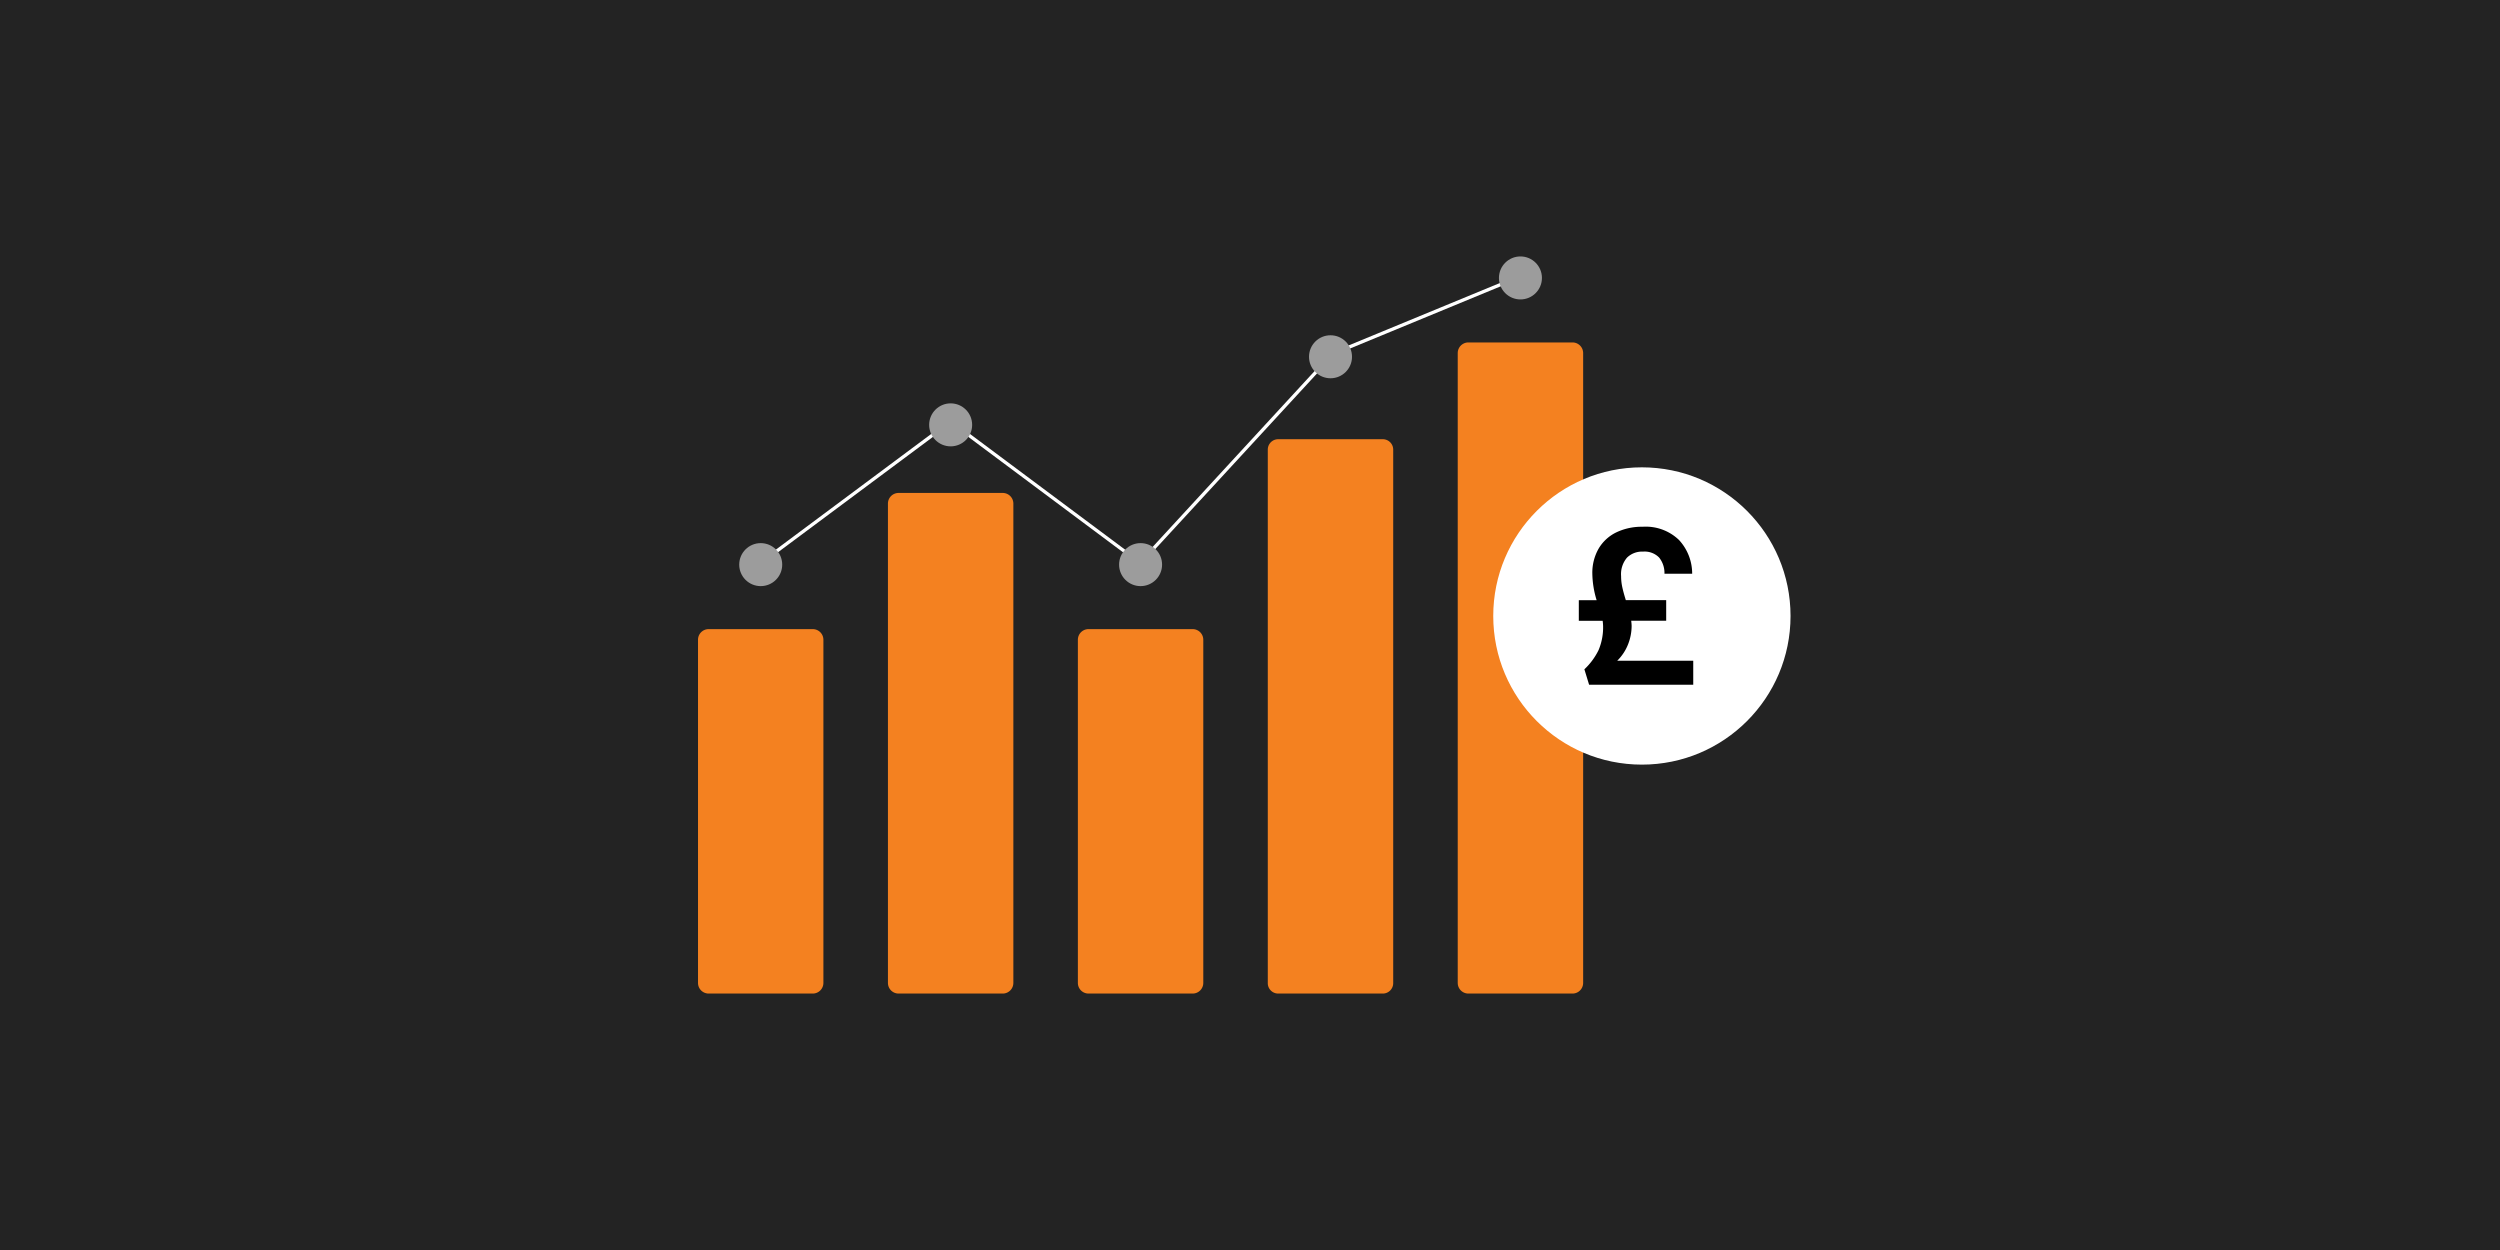 <svg xmlns="http://www.w3.org/2000/svg" width="370" height="185" viewBox="0 0 370 185">
  <g id="Group_8411" data-name="Group 8411" transform="translate(-775 -4275)">
    <rect id="Rectangle_3621" data-name="Rectangle 3621" width="370" height="185" transform="translate(775 4275)" fill="#232323"/>
    <g id="Group_8412" data-name="Group 8412" transform="translate(-5447.545 455.952)">
      <g id="undraw_investing_re_bov7" transform="translate(6325.85 3857)">
        <path id="Path_9629" data-name="Path 9629" d="M104.657,54.3l-.3-.4,28.576-21.275,28.019,20.9,28.4-30.837.051-.021,27.564-11.376.189.459L189.649,23.106,161.018,54.192,132.937,33.246Z" transform="translate(-95.546 -8.489)" fill="#fff"/>
        <path id="Path_9610" data-name="Path 9610" d="M267.2,417.881H251.79a1.576,1.576,0,0,1-1.574-1.574V365.518a1.576,1.576,0,0,1,1.574-1.574H267.2a1.576,1.576,0,0,1,1.574,1.574v50.789A1.576,1.576,0,0,1,267.2,417.881Z" transform="translate(-250.216 -308.786)" fill="#f48120"/>
        <path id="Path_9611" data-name="Path 9611" d="M380.441,356.847H365.027a1.576,1.576,0,0,1-1.574-1.574V284.329a1.576,1.576,0,0,1,1.574-1.574h15.414a1.576,1.576,0,0,1,1.574,1.574v70.943A1.576,1.576,0,0,1,380.441,356.847Z" transform="translate(-335.343 -247.751)" fill="#f48120"/>
        <path id="Path_9612" data-name="Path 9612" d="M493.679,417.881H478.265a1.576,1.576,0,0,1-1.574-1.574V365.518a1.576,1.576,0,0,1,1.574-1.574h15.414a1.576,1.576,0,0,1,1.574,1.574v50.789A1.576,1.576,0,0,1,493.679,417.881Z" transform="translate(-420.471 -308.786)" fill="#f48120"/>
        <path id="Path_9613" data-name="Path 9613" d="M606.917,332.752H591.5a1.542,1.542,0,0,1-1.574-1.5V252.208a1.542,1.542,0,0,1,1.574-1.5h15.414a1.542,1.542,0,0,1,1.574,1.5v79.041A1.542,1.542,0,0,1,606.917,332.752Z" transform="translate(-505.599 -223.656)" fill="#f48120"/>
        <path id="Path_9614" data-name="Path 9614" d="M720.154,289.387H704.74a1.576,1.576,0,0,1-1.574-1.574V194.594a1.576,1.576,0,0,1,1.574-1.574h15.414a1.576,1.576,0,0,1,1.574,1.574v93.218A1.576,1.576,0,0,1,720.154,289.387Z" transform="translate(-590.727 -180.291)" fill="#f48120"/>
        <circle id="Ellipse_126" data-name="Ellipse 126" cx="3.182" cy="3.182" r="3.182" transform="translate(6.099 42.43)" fill="#9c9c9c"/>
        <circle id="Ellipse_127" data-name="Ellipse 127" cx="3.182" cy="3.182" r="3.182" transform="translate(34.209 21.745)" fill="#9c9c9c"/>
        <circle id="Ellipse_128" data-name="Ellipse 128" cx="3.182" cy="3.182" r="3.182" transform="translate(62.319 42.43)" fill="#9c9c9c"/>
        <circle id="Ellipse_129" data-name="Ellipse 129" cx="3.182" cy="3.182" r="3.182" transform="translate(90.428 11.668)" fill="#9c9c9c"/>
        <circle id="Ellipse_130" data-name="Ellipse 130" cx="3.182" cy="3.182" r="3.182" transform="translate(118.538 0)" fill="#9c9c9c"/>
      </g>
      <g id="Group_8411-2" data-name="Group 8411" transform="translate(6443.158 3888.186)">
        <circle id="Ellipse_131" data-name="Ellipse 131" cx="22" cy="22" r="22" transform="translate(0.387 0.027)" fill="#fff"/>
        <path id="Path_9630" data-name="Path 9630" d="M21.928-74v3.559H6.517l-.7-2.288a9.77,9.77,0,0,0,2.1-2.844,8.6,8.6,0,0,0,.667-3.606,6.714,6.714,0,0,0-.064-.731H4.992v-3.05H7.629a13.987,13.987,0,0,1-.635-3.908A7.159,7.159,0,0,1,7.931-90.6,6.116,6.116,0,0,1,10.553-93a8.694,8.694,0,0,1,3.876-.826,7.084,7.084,0,0,1,5.386,1.954,7.316,7.316,0,0,1,1.954,5h-4.1a3.646,3.646,0,0,0-.794-2.4,3,3,0,0,0-2.383-.874,3.167,3.167,0,0,0-2.367.89,3.764,3.764,0,0,0-.874,2.733,7.74,7.74,0,0,0,.175,1.636q.175.81.524,1.922h5.974v3.05H12.745a6.743,6.743,0,0,1,.064.763,7.455,7.455,0,0,1-.524,2.717A7,7,0,0,1,10.68-74Z" transform="translate(8.059 102.648)"/>
      </g>
    </g>
  </g>
</svg>
